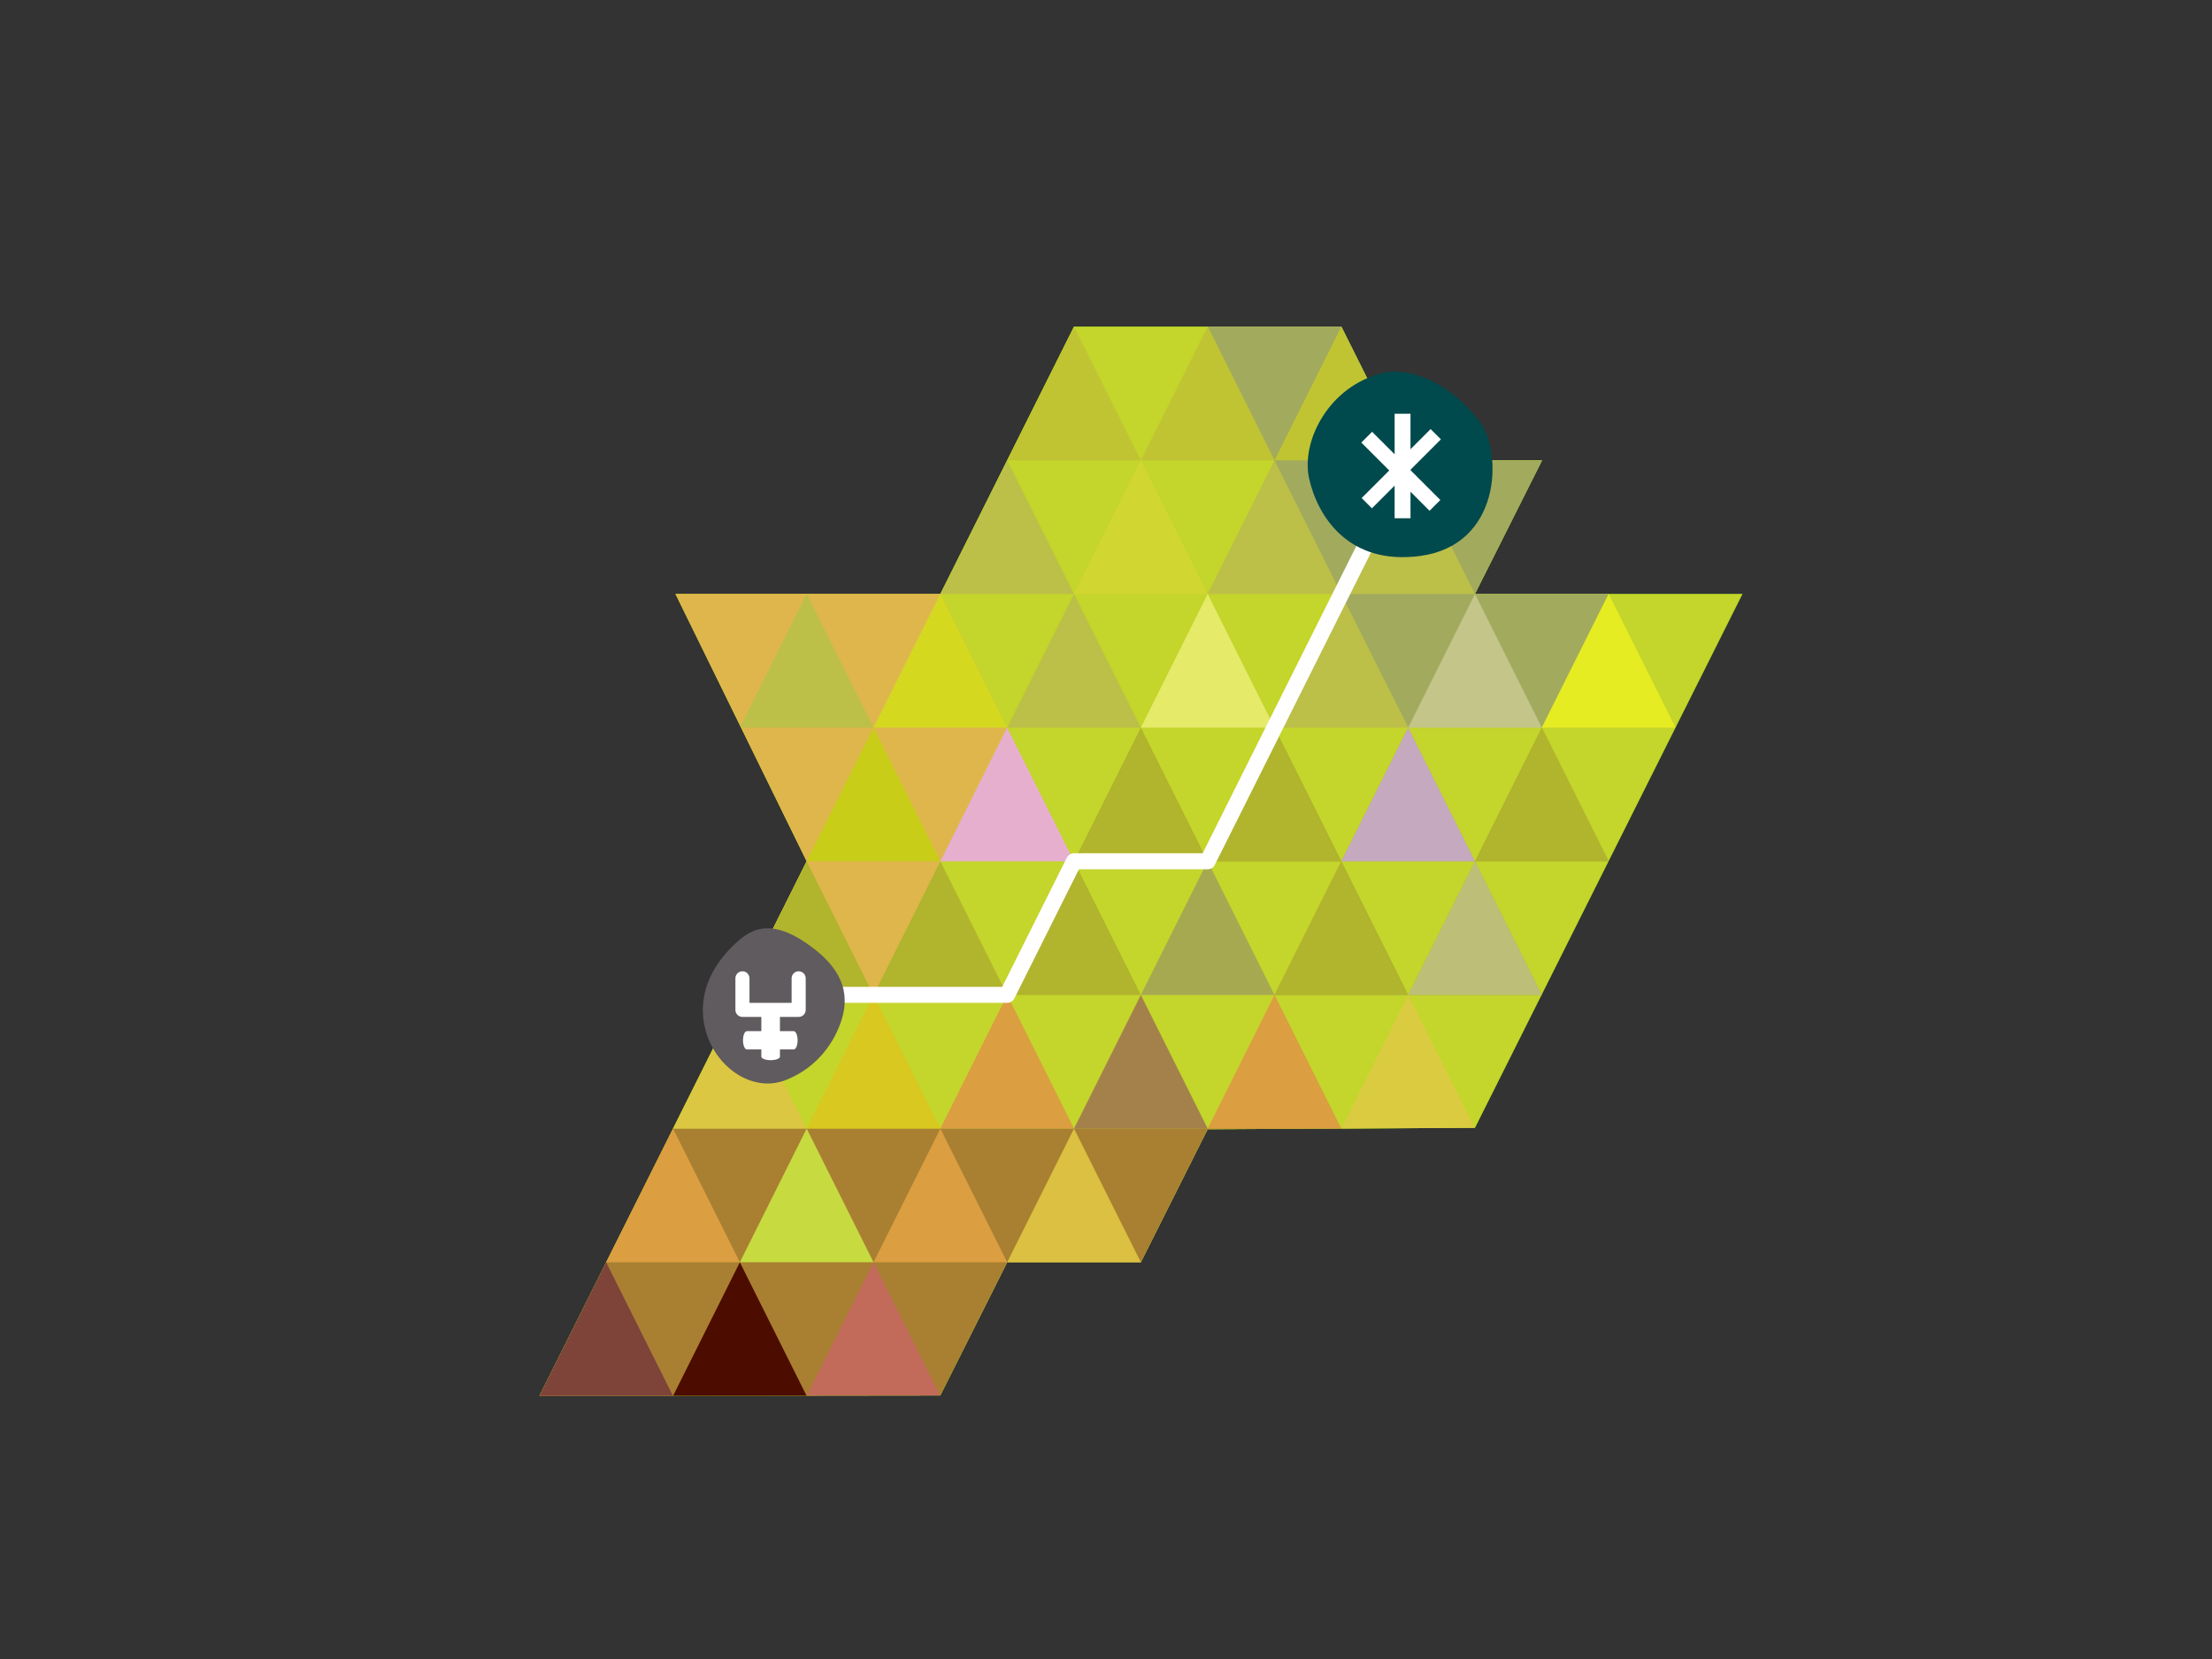<?xml version="1.0" encoding="UTF-8" standalone="no"?>
<!DOCTYPE svg PUBLIC "-//W3C//DTD SVG 1.1//EN" "http://www.w3.org/Graphics/SVG/1.1/DTD/svg11.dtd">
<svg width="100%" height="100%" viewBox="0 0 1024 768" version="1.1" xmlns="http://www.w3.org/2000/svg" xmlns:xlink="http://www.w3.org/1999/xlink" xml:space="preserve" xmlns:serif="http://www.serif.com/" style="fill-rule:evenodd;clip-rule:evenodd;stroke-linecap:round;stroke-linejoin:round;stroke-miterlimit:1.5;">
    <rect x="0" y="0" width="1024" height="768" fill="#333333" stroke="none"/>
    <rect id="Artboard----------11" serif:id="Artboard          11" x="0" y="0" width="1024" height="768" style="fill:none;"/>
    <g id="Artboard----------111" serif:id="Artboard          11">
        <g transform="matrix(1,0,0,1,-87.972,-43.52)">
            <path d="M523.275,689.517L337.649,689.73L461.398,442.222L400.668,318.468L523.275,318.468L585.151,194.714L708.905,194.714L739.843,256.591L801.865,256.591L770.782,318.468L894.615,318.468L770.782,565.612L647.028,566.31L616.09,627.915L554.213,627.915L523.275,689.517Z" style="fill:rgb(41,153,0);"/>
            <path d="M523.275,689.517L337.649,689.73L461.398,442.222L400.668,318.468L523.275,318.468L585.151,194.714L708.905,194.714L739.843,256.591L801.865,256.591L770.782,318.468L894.615,318.468L770.782,565.612L647.028,566.31L616.09,627.915L554.213,627.915L523.275,689.517Z" style="fill:rgb(196,213,43);"/>
            <clipPath id="_clip1">
                <path d="M523.275,689.517L337.649,689.73L461.398,442.222L400.668,318.468L523.275,318.468L585.151,194.714L708.905,194.714L739.843,256.591L801.865,256.591L770.782,318.468L894.615,318.468L770.782,565.612L647.028,566.31L616.09,627.915L554.213,627.915L523.275,689.517Z"/>
            </clipPath>
            <g clip-path="url(#_clip1)">
                <g transform="matrix(1,0,0,1,-20.182,62.87)">
                    <path d="M357.826,380.167L388.765,441.228L574.415,441.189L543.526,380.167L574.415,317.445L543.526,255.598L419.703,255.598L357.826,380.167Z" style="fill:rgb(223,182,76);"/>
                </g>
                <g transform="matrix(1,0,0,1,350.705,-60.963)">
                    <path d="M357.826,380.167L389.138,441.228L451.054,441.228L481.953,379.431L507.117,327.516L455.474,255.677L296.323,255.677L357.826,380.167Z" style="fill:rgb(162,170,94);"/>
                </g>
                <g transform="matrix(1,0,0,1,191.554,442.544)">
                    <path d="M68.864,259.424L207.966,123.357L579.668,123.357L548.586,186.345L538.336,275.158L68.864,259.424Z" style="fill:rgb(169,128,50);"/>
                </g>
                <g transform="matrix(1,0,0,1,-7.986,-47.163)">
                    <g id="Layer1" transform="matrix(1,0,0,1,1.348,40.546)">
                        <g transform="matrix(1,0,0,1,465.098,62.715)">
                            <g transform="matrix(0.65,0,0,0.65,29.828,75.032)">
                                <path d="M149.041,97.836L196.645,193.044L101.437,193.044L149.041,97.836Z" style="fill:rgb(192,196,51);"/>
                            </g>
                            <g transform="matrix(0.65,0,0,0.65,91.705,75.032)">
                                <path d="M149.041,97.836L196.645,193.044L101.437,193.044L149.041,97.836Z" style="fill:rgb(192,196,51);"/>
                            </g>
                        </g>
                        <g transform="matrix(0.65,0,0,0.65,618.68,137.746)">
                            <path d="M149.041,97.836L196.645,193.044L101.437,193.044L149.041,97.836Z" style="fill:rgb(192,196,51);"/>
                        </g>
                    </g>
                    <g id="Layer11" serif:id="Layer1" transform="matrix(1,0,0,1,1.348,164.299)">
                        <g transform="matrix(1,0,0,1,341.344,62.715)">
                            <g transform="matrix(0.65,0,0,0.65,29.828,75.032)">
                                <path d="M149.041,97.836L196.645,193.044L101.437,193.044L149.041,97.836Z" style="fill:rgb(188,191,72);"/>
                            </g>
                            <g transform="matrix(0.65,0,0,0.65,91.705,75.032)">
                                <path d="M149.041,97.836L196.645,193.044L101.437,193.044L149.041,97.836Z" style="fill:rgb(212,217,32);"/>
                            </g>
                        </g>
                        <g transform="matrix(1,0,0,1,465.098,62.715)">
                            <g transform="matrix(0.65,0,0,0.65,29.828,75.032)">
                                <path d="M149.041,97.836L196.645,193.044L101.437,193.044L149.041,97.836Z" style="fill:rgb(188,191,72);"/>
                            </g>
                            <g transform="matrix(0.65,0,0,0.65,91.705,75.032)">
                                <path d="M149.041,97.836L196.645,193.044L101.437,193.044L149.041,97.836Z" style="fill:rgb(230,234,105);"/>
                            </g>
                            <g transform="matrix(0.65,0,0,0.65,-1.11,13.155)">
                                <path d="M149.041,97.836L196.645,193.044L101.437,193.044L149.041,97.836Z" style="fill:rgb(188,191,72);"/>
                            </g>
                            <g transform="matrix(0.65,0,0,0.65,60.767,13.155)">
                                <path d="M149.041,97.836L196.645,193.044L101.437,193.044L149.041,97.836Z" style="fill:rgb(209,214,48);"/>
                            </g>
                        </g>
                        <g transform="matrix(1,0,0,1,588.852,62.715)">
                            <g transform="matrix(0.65,0,0,0.65,29.828,75.032)">
                                <path d="M149.041,97.836L196.645,193.044L101.437,193.044L149.041,97.836Z" style="fill:rgb(188,191,72);"/>
                            </g>
                            <g transform="matrix(0.65,0,0,0.65,91.705,75.032)">
                                <path d="M149.041,97.836L196.645,193.044L101.437,193.044L149.041,97.836Z" style="fill:rgb(195,197,137);"/>
                            </g>
                            <g transform="matrix(0.65,0,0,0.65,-1.11,13.155)">
                                <path d="M149.041,97.836L196.645,193.044L101.437,193.044L149.041,97.836Z" style="fill:rgb(188,191,72);"/>
                            </g>
                            <g transform="matrix(0.65,0,0,0.65,60.767,13.155)">
                                <path d="M149.041,97.836L196.645,193.044L101.437,193.044L149.041,97.836Z" style="fill:rgb(188,191,72);"/>
                            </g>
                        </g>
                        <g transform="matrix(0.65,0,0,0.65,742.433,137.746)">
                            <path d="M149.041,97.836L196.645,193.044L101.437,193.044L149.041,97.836Z" style="fill:rgb(230,236,34);"/>
                        </g>
                    </g>
                    <g id="Layer12" serif:id="Layer1" transform="matrix(1,0,0,1,1.348,288.053)">
                        <g transform="matrix(1,0,0,1,341.344,62.715)">
                            <g transform="matrix(0.65,0,0,0.65,29.828,75.032)">
                                <path d="M149.041,97.836L196.645,193.044L101.437,193.044L149.041,97.836Z" style="fill:rgb(177,180,45);"/>
                            </g>
                            <g transform="matrix(0.65,0,0,0.65,91.705,75.032)">
                                <path d="M149.041,97.836L196.645,193.044L101.437,193.044L149.041,97.836Z" style="fill:rgb(177,180,45);"/>
                            </g>
                            <g transform="matrix(0.65,0,0,0.65,60.767,13.155)">
                                <path d="M149.041,97.836L196.645,193.044L101.437,193.044L149.041,97.836Z" style="fill:rgb(200,205,23);"/>
                            </g>
                        </g>
                        <g transform="matrix(1,0,0,1,465.098,62.715)">
                            <g transform="matrix(0.65,0,0,0.65,29.828,75.032)">
                                <path d="M149.041,97.836L196.645,193.044L101.437,193.044L149.041,97.836Z" style="fill:rgb(177,180,45);"/>
                            </g>
                            <g transform="matrix(0.65,0,0,0.65,91.705,75.032)">
                                <path d="M149.041,97.836L196.645,193.044L101.437,193.044L149.041,97.836Z" style="fill:rgb(167,169,80);"/>
                            </g>
                            <g transform="matrix(0.65,0,0,0.65,-1.11,13.155)">
                                <path d="M149.041,97.836L196.645,193.044L101.437,193.044L149.041,97.836Z" style="fill:rgb(230,175,206);"/>
                            </g>
                            <g transform="matrix(0.65,0,0,0.65,60.767,13.155)">
                                <path d="M149.041,97.836L196.645,193.044L101.437,193.044L149.041,97.836Z" style="fill:rgb(177,180,45);"/>
                            </g>
                        </g>
                        <g transform="matrix(1,0,0,1,588.852,62.715)">
                            <g transform="matrix(0.65,0,0,0.65,29.828,75.032)">
                                <path d="M149.041,97.836L196.645,193.044L101.437,193.044L149.041,97.836Z" style="fill:rgb(177,180,45);"/>
                            </g>
                            <g transform="matrix(0.65,0,0,0.65,91.705,75.032)">
                                <path d="M149.041,97.836L196.645,193.044L101.437,193.044L149.041,97.836Z" style="fill:rgb(177,180,45);"/>
                            </g>
                            <g transform="matrix(0.65,0,0,0.65,-1.11,13.155)">
                                <path d="M149.041,97.836L196.645,193.044L101.437,193.044L149.041,97.836Z" style="fill:rgb(177,180,45);"/>
                            </g>
                            <g transform="matrix(0.65,0,0,0.65,60.767,13.155)">
                                <path d="M149.041,97.836L196.645,193.044L101.437,193.044L149.041,97.836Z" style="fill:rgb(177,180,45);"/>
                            </g>
                        </g>
                        <g transform="matrix(1,0,0,1,588.852,62.715)">
                            <g transform="matrix(0.65,0,0,0.65,29.828,75.032)">
                                <path d="M149.041,97.836L196.645,193.044L101.437,193.044L149.041,97.836Z" style="fill:rgb(177,180,45);"/>
                            </g>
                            <g transform="matrix(0.65,0,0,0.65,91.705,75.032)">
                                <path d="M149.041,97.836L196.645,193.044L101.437,193.044L149.041,97.836Z" style="fill:rgb(189,191,121);"/>
                            </g>
                            <g transform="matrix(0.65,0,0,0.65,-1.11,13.155)">
                                <path d="M149.041,97.836L196.645,193.044L101.437,193.044L149.041,97.836Z" style="fill:rgb(177,180,45);"/>
                            </g>
                            <g transform="matrix(0.65,0,0,0.65,60.767,13.155)">
                                <path d="M149.041,97.836L196.645,193.044L101.437,193.044L149.041,97.836Z" style="fill:rgb(197,170,191);"/>
                            </g>
                        </g>
                        <g transform="matrix(0.65,0,0,0.65,711.495,75.869)">
                            <path d="M149.041,97.836L196.645,193.044L101.437,193.044L149.041,97.836Z" style="fill:rgb(177,180,45);"/>
                        </g>
                        <g transform="matrix(0.65,0,0,0.65,711.495,75.869)">
                            <path d="M149.041,97.836L196.645,193.044L101.437,193.044L149.041,97.836Z" style="fill:rgb(177,180,45);"/>
                        </g>
                    </g>
                    <g id="Layer13" serif:id="Layer1" transform="matrix(1,0,0,1,1.348,411.807)">
                        <g transform="matrix(0.65,0,0,0.65,309.296,137.746)">
                            <path d="M149.041,97.836L196.645,193.044L101.437,193.044L149.041,97.836Z" style="fill:rgb(219,158,65);"/>
                        </g>
                        <g transform="matrix(1,0,0,1,341.344,62.715)">
                            <g transform="matrix(0.65,0,0,0.65,29.828,75.032)">
                                <path d="M149.041,97.836L196.645,193.044L101.437,193.044L149.041,97.836Z" style="fill:rgb(199,219,65);"/>
                            </g>
                            <g transform="matrix(0.65,0,0,0.65,91.705,75.032)">
                                <path d="M149.041,97.836L196.645,193.044L101.437,193.044L149.041,97.836Z" style="fill:rgb(219,158,65);"/>
                            </g>
                            <g transform="matrix(0.65,0,0,0.65,-1.11,13.155)">
                                <path d="M149.041,97.836L196.645,193.044L101.437,193.044L149.041,97.836Z" style="fill:rgb(219,199,65);"/>
                            </g>
                            <g transform="matrix(0.65,0,0,0.65,60.767,13.155)">
                                <path d="M149.041,97.836L196.645,193.044L101.437,193.044L149.041,97.836Z" style="fill:rgb(216,200,31);"/>
                            </g>
                        </g>
                        <g transform="matrix(1,0,0,1,465.098,62.715)">
                            <g transform="matrix(0.65,0,0,0.65,29.828,75.032)">
                                <path d="M149.041,97.836L196.645,193.044L101.437,193.044L149.041,97.836Z" style="fill:rgb(219,192,65);"/>
                            </g>
                            <g transform="matrix(0.65,0,0,0.65,-1.11,13.155)">
                                <path d="M149.041,97.836L196.645,193.044L101.437,193.044L149.041,97.836Z" style="fill:rgb(219,158,65);"/>
                            </g>
                            <g transform="matrix(0.65,0,0,0.65,60.767,13.155)">
                                <path d="M149.041,97.836L196.645,193.044L101.437,193.044L149.041,97.836Z" style="fill:rgb(164,129,74);"/>
                            </g>
                        </g>
                        <g transform="matrix(1,0,0,1,588.852,62.715)">
                            <g transform="matrix(0.65,0,0,0.65,-1.11,13.155)">
                                <path d="M149.041,97.836L196.645,193.044L101.437,193.044L149.041,97.836Z" style="fill:rgb(219,158,65);"/>
                            </g>
                            <g transform="matrix(0.65,0,0,0.65,60.767,13.155)">
                                <path d="M149.041,97.836L196.645,193.044L101.437,193.044L149.041,97.836Z" style="fill:rgb(219,203,65);"/>
                            </g>
                        </g>
                    </g>
                    <g id="Layer14" serif:id="Layer1" transform="matrix(1,0,0,1,1.348,535.56)">
                        <g transform="matrix(0.65,0,0,0.65,278.357,75.869)">
                            <path d="M149.041,97.836L196.645,193.044L101.437,193.044L149.041,97.836Z" style="fill:rgb(127,68,57);"/>
                        </g>
                        <g transform="matrix(1,0,0,1,341.344,62.715)">
                            <g transform="matrix(0.65,0,0,0.65,-1.11,13.155)">
                                <path d="M149.041,97.836L196.645,193.044L101.437,193.044L149.041,97.836Z" style="fill:rgb(76,12,0);"/>
                            </g>
                            <g transform="matrix(0.65,0,0,0.65,60.767,13.155)">
                                <path d="M149.041,97.836L196.645,193.044L101.437,193.044L149.041,97.836Z" style="fill:rgb(195,107,90);"/>
                            </g>
                        </g>
                    </g>
                </g>
            </g>
        </g>
        <g transform="matrix(1,0,0,1,-139.234,-116.804)">
            <path d="M481.903,577.344L605.496,577.344L636.414,515.506L698.291,515.506L791.106,329.876" style="fill:none;stroke:white;stroke-width:7.42px;"/>
        </g>
        <g transform="matrix(1,0,0,1,53.828,-3.692)">
            <g transform="matrix(-0.077,-0.818,0.73,-0.069,120.984,947.008)">
                <path d="M515.53,313.088C506.298,276.614 558.834,240.451 593.044,287.143C601.06,298.084 609.777,312.099 587.924,338.459C569.983,360.099 554.38,357 541.742,349.37C529.104,341.74 519.577,329.078 515.53,313.088Z" style="fill:rgb(95,91,94);"/>
            </g>
            <g transform="matrix(0.428,0,0,1,96.465,-50.826)">
                <path d="M456.72,536.101L507.308,536.101" style="fill:none;stroke:white;stroke-width:8.48px;"/>
            </g>
            <g transform="matrix(1,0,0,0.382,-179.088,278.264)">
                <path d="M482.014,511.623L482.014,561.697" style="fill:none;stroke:white;stroke-width:8.62px;"/>
            </g>
            <g transform="matrix(1,0,0,1,20.772,-30.952)">
                <path d="M295.12,487.541L295.12,502.147L269.098,502.147L269.098,487.541" style="fill:none;stroke:white;stroke-width:6.52px;"/>
            </g>
        </g>
        <g transform="matrix(1,0,0,1,351.803,-256.414)">
            <g transform="matrix(0.39,-1.28,1.28,0.39,-487.758,635.48)">
                <path d="M274.311,496.083C262.877,502.508 249.296,517.728 259.832,540.707C271.551,566.267 301.978,557.622 309.918,547.182C319.573,534.489 321.882,518.744 316.485,509.695C306.69,493.271 285.746,489.657 274.311,496.083Z" style="fill:rgb(0,73,76);"/>
            </g>
            <g transform="matrix(0.755,0,0,1,-196.39,241.544)">
                <rect x="649.274" y="206.407" width="9.737" height="48.374" style="fill:white;"/>
            </g>
            <g transform="matrix(0.513,-0.513,0.653,0.653,-189.467,659.578)">
                <rect x="649.274" y="206.407" width="9.737" height="48.374" style="fill:white;"/>
            </g>
            <g transform="matrix(-0.488,-0.488,-0.66,0.66,768.301,640.42)">
                <rect x="649.274" y="206.407" width="9.737" height="48.374" style="fill:white;"/>
            </g>
        </g>
    </g>
</svg>
